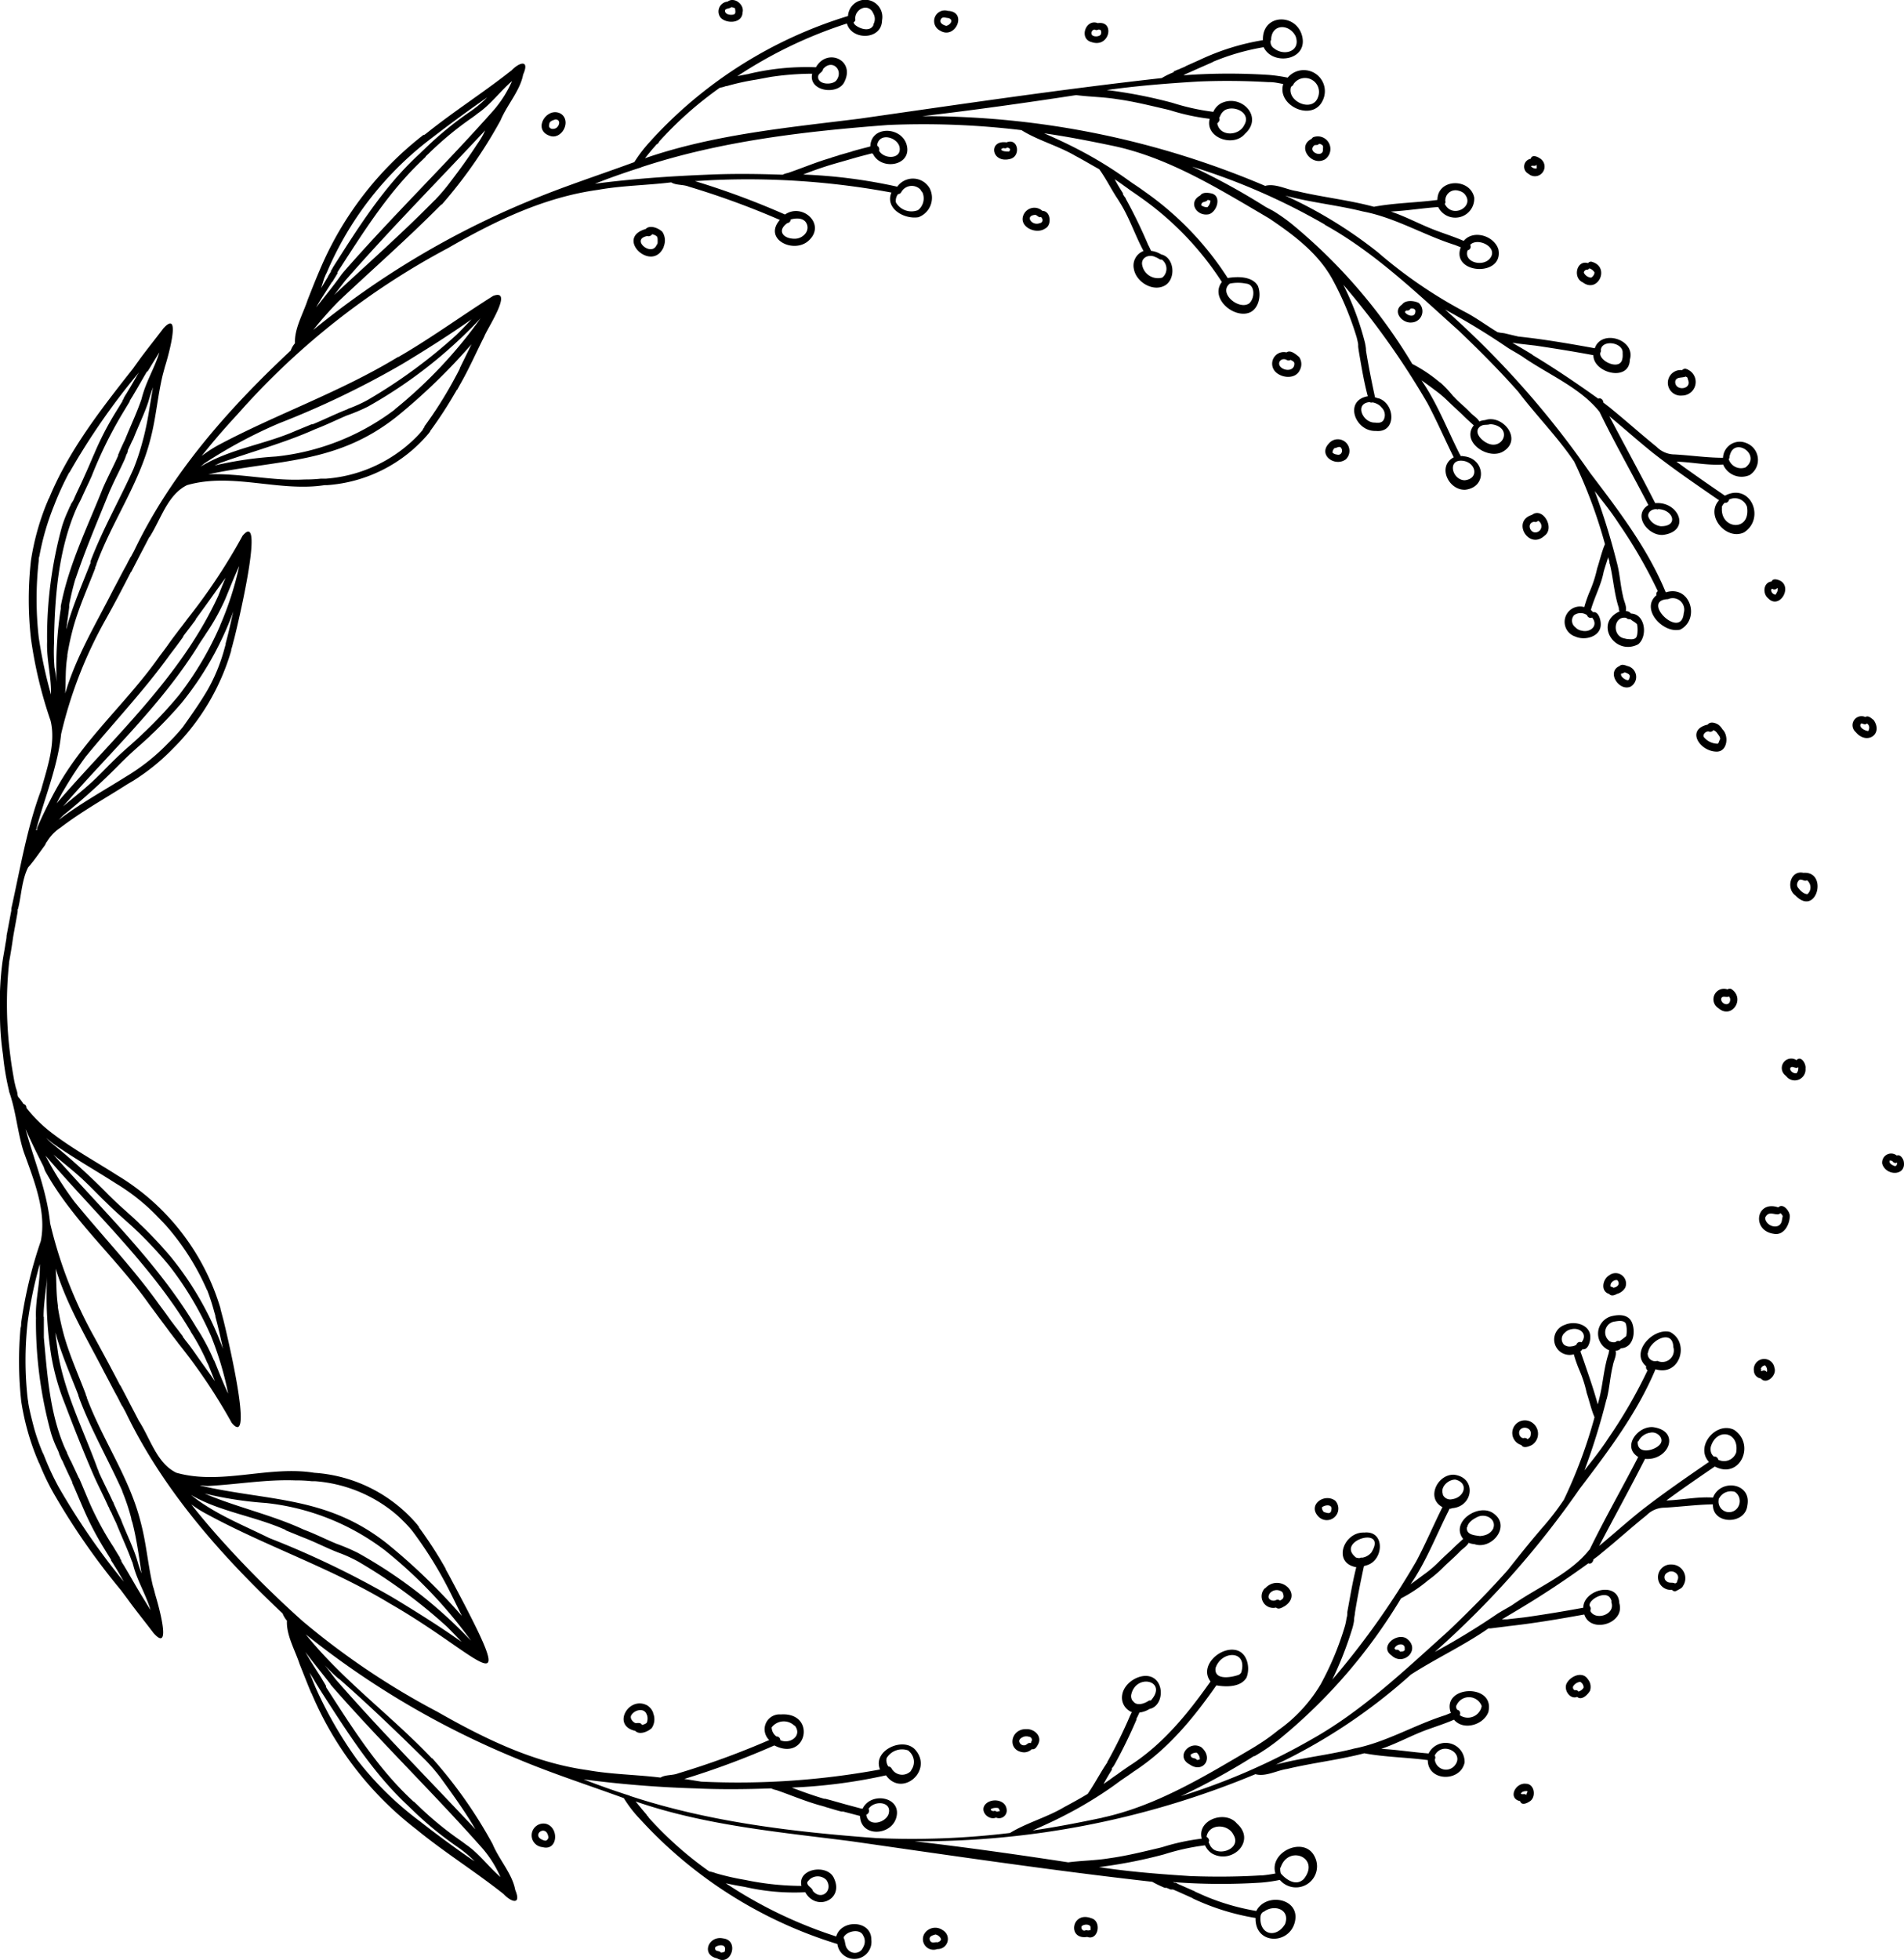 <svg xmlns="http://www.w3.org/2000/svg" viewBox="0 0 211.46 217.63"><defs><style>.cls-1{fill:none;stroke:#000;stroke-linecap:round;stroke-linejoin:round;stroke-width:0;}</style></defs><g id="Слой_2" data-name="Слой 2"><g id="Слой_1-2" data-name="Слой 1"><path d="M144.36,41.09a1.39,1.39,0,0,0-.08-1.45c-.35-.29-.95-.83-1.4-.51a1.29,1.29,0,0,0-1.26,2.12C142.31,42,143.88,42.15,144.36,41.09Zm-2.13-.34h0c-.46-.5.11-1.08.66-.79h0a.41.41,0,0,0,.44,0c.16.1.41.17.42.39C143.79,41.19,142.73,41.25,142.23,40.75Z"/><path d="M175.78,31.35c1.68,1.27,3.06-1.65,1.07-2.26a.39.39,0,0,0-.48.13C175.09,28.83,174.65,30.85,175.78,31.35Zm.31-1.4a.4.4,0,0,0,.42-.15,1,1,0,0,1,.58.46.09.09,0,0,0,0,0h0a.75.75,0,0,1-.38.57,1,1,0,0,1-.8-.53.16.16,0,0,1,0-.1A.36.36,0,0,1,176.09,30Z"/><path d="M115.77,23.42a1.31,1.31,0,0,0-2.07.38c-.66,1.35,1.34,2.29,2.37,1.58C116.86,25,116.69,23.41,115.77,23.42Zm-.3,1.36c-.88.35-1.71-.86-.48-.92.23.05.37.34.63.24C115.87,24.33,115.85,24.72,115.47,24.78Z"/><path d="M104.39,3.39c1.72,1.09,3.11-2.11.88-2.18A1.18,1.18,0,0,0,104.39,3.39ZM105.31,2c.66.18.25.76-.21.87-.26-.05-.65-.24-.67-.54C104.55,1.74,105,2,105.31,2Z"/><path d="M73.82,27a1.73,1.73,0,0,0-.26-1.26c-.42-.41-1.38-.81-1.85-.31-3.47,1,.71,4.91,2,2h0s0,0,0-.05h0A1.82,1.82,0,0,0,73.82,27Zm-.86.12c-.51,1.51-3-.53-1.08-.91a.46.46,0,0,0,.54-.2,1.22,1.22,0,0,1,.51.22c.14.15.1.4.11.6A1,1,0,0,1,73,27.14Z"/><path d="M61,15.06c1.37.57,2.55-1.64,1.26-2.45C60.72,11.81,59.12,14.37,61,15.06ZM61,13.81c0-.36.4-.45.68-.55.66,0,.46.82,0,1S60.86,14.17,61,13.81Z"/><path d="M82.47,1.38c.23-.89-.94-1.77-1.66-1.2A1.1,1.1,0,0,0,80.07,2C80.77,2.67,82.44,2.58,82.47,1.38ZM81.21.8a.9.9,0,0,1,.43.13h0c0,.19.12.56-.11.66s-.89.09-1-.3S81,1,81.21.8Z"/><path d="M111.79,15.81c-2.12-.3-1.68,2.44.47,1.82C113.41,17.26,113.05,15.28,111.79,15.81Zm-.49,1Zm.75,0a1.34,1.34,0,0,1-.35,0c-.34,0-.81-.24-.23-.37a.39.39,0,0,0,.41-.07C112.25,16.53,112.25,16.56,112.05,16.87Z"/><path class="cls-1" d="M113,16.7h0"/><path d="M146,15.19a.42.42,0,0,0-.32.22c-1.74.86,0,3.14,1.48,2.28A1.4,1.4,0,0,0,146,15.19Zm.49.78a.64.64,0,0,1,.37.15c.12.1.07.31.07.45v0c.06,1-1.64.37-1.06-.33C146,16,146.31,16.2,146.46,16Z"/><path d="M169.76,19.3A1.07,1.07,0,1,0,171,17.57c-.3-.2-.86-.43-1,.06A.89.89,0,0,0,169.76,19.3Zm.28-.85h0c.17-.12.46.07.61-.16l0,0s0,.07,0,.11h0a1.07,1.07,0,0,1,0,.31s0,0,0,0a.69.69,0,0,1-.63-.26v0Z"/><path d="M186.81,43.92a1.51,1.51,0,0,0,.68-2.86h0L187.4,41h0l-.05,0h0a.4.4,0,0,0-.52.1A1.42,1.42,0,1,0,186.81,43.92Zm.4-2.11a1.18,1.18,0,0,1,.19.11,2.17,2.17,0,0,1,.07.24h0c.48,1.09-1.42,1.32-1.42.24C186.12,41.79,186.82,42,187.21,41.81Z"/><path d="M196.36,66.42c1.22,1.3,2.72-1.13,1.39-1.92-.31-.15-.84-.32-1,.07C195.83,64.67,195.74,65.91,196.36,66.42Zm.4-.78Zm0-.26h0l0,0h.08a.38.38,0,0,0,.55-.11c.12.28-.05.53-.2.76a.55.55,0,0,1-.49-.51A.36.36,0,0,1,196.78,65.38Z"/><path d="M181.08,76.25a1.24,1.24,0,0,0-.37-2.3c-.26-.11-.63-.22-.83,0C178.38,74.59,179.79,76.79,181.08,76.25Zm-1-1.46a.48.48,0,0,0,.32-.13l0,0h0l.09,0,0,0c.22.11.58.19.51.51s-.12.4-.35.33S179.93,75.11,180.05,74.79Z"/><path d="M170.14,57.17c-2.28.7-.36,3.91,1.38,2.33C172.74,58.65,171.34,56.24,170.14,57.17Zm.65,1.89c-.83.37-1.33-1-.41-1.12a.39.39,0,0,0,.44-.12A.69.69,0,0,1,170.79,59.06Z"/><path d="M155.72,33.81c-1.14.76,0,2.12,1.06,2a1.25,1.25,0,0,0,.79-2.17C157.06,33.38,156.09,33.28,155.72,33.81Zm1.47.84c-.06.64-.91.42-1.16,0h0v0h0s0,0,0,0h0v0a.35.35,0,0,1,.18-.18.38.38,0,0,0,.44-.2C156.93,34.21,157.27,34.31,157.19,34.65Z"/><path d="M147.59,49.24c-1.24,1.3.68,2.64,1.87,1.77A1.29,1.29,0,1,0,147.59,49.24Zm.88,1.23a.81.81,0,0,1-.48-.21h0a.74.74,0,0,1,.22-.5c.24,0,.44-.22.68-.09C149.22,50,149,50.63,148.47,50.47Z"/><path d="M133.31,21.7c-1.41.73-.43,2.37.95,2.09.92-.27,1.46-2.07.25-2.32C134.13,21.39,133.55,21.33,133.31,21.7Zm1.12.6a1.11,1.11,0,0,1-.34.71h0a1.11,1.11,0,0,1-.67-.21h0c0-.5.51-.29.7-.6a.9.9,0,0,1,.32.09Z"/><path d="M121.25,4.68c2,.67,2.6-2.41.67-2.11C120.57,2.05,119.79,4.33,121.25,4.68Zm.33-1.4a.36.36,0,0,0,.4,0c.08,0,.18,0,.26.07a.51.51,0,0,1,.05.35.11.11,0,0,0,0,0c0,.44-1.11.47-1.06,0A.37.37,0,0,1,121.58,3.28Z"/><path d="M140.45,176.38a1.29,1.29,0,0,0,1.27,2.12c.29.27.67,0,1-.18,2-1.38-.64-3.66-2.22-1.95v0Zm.6.51h0a1,1,0,0,1,1.39-.09c.18.44.2.72-.29.92a.41.41,0,0,0-.44-.05h0c-.3.17-.8,0-.83-.35A.74.74,0,0,1,141.05,176.89Z"/><path d="M174,186.91c-.37.72.35,1.83,1.17,1.51.47.45,1.19-.26,1.42-.69a1.34,1.34,0,0,0-.24-1.27C175.77,185.54,174.45,186.08,174,186.91Zm1.88.48a1,1,0,0,1-.57.44.4.4,0,0,0-.42-.15.35.35,0,0,1-.19-.4h0a1.06,1.06,0,0,1,.8-.53.76.76,0,0,1,.38.57h0s0,0,0,.05Z"/><path d="M113.73,194.58a1.29,1.29,0,0,0,.87-.36c.39.1.61-.36.75-.65.35-.87-.53-1.61-1.36-1.57C112.17,191.94,111.8,194.46,113.73,194.58Zm-.06-1.73h0a1,1,0,0,1,.63,0h0a.34.34,0,0,1,.23.55h0l0,.05h0l-.07.11c-.25-.1-.38.13-.57.21a.53.53,0,0,1-.7-.45C113.22,193.06,113.48,192.94,113.67,192.85Z"/><path d="M102.65,214.74a1.18,1.18,0,0,0,1.45,1.68,1.12,1.12,0,0,0,.61-2.09A1.42,1.42,0,0,0,102.65,214.74Zm1.49.93c-.31-.06-.72.19-.87-.25s.36-.53.62-.62a.85.85,0,0,1,.62.51C104.49,215.51,104.31,215.61,104.14,215.67Z"/><path d="M71.89,189.37c-2.06-1.12-4,2.25-1.34,2.82.46.49,1.42.1,1.84-.32a1.76,1.76,0,0,0,.15-1.64h0a.17.17,0,0,0,0-.05h0A1.65,1.65,0,0,0,71.89,189.37Zm-.07,1.94v0s0,0,0,0a1.26,1.26,0,0,1-.52.22c-.13-.27-.42-.21-.66-.2s-.75-.49-.53-.87h0c.35-.62,1.51-.9,1.74,0l0-.05A1.27,1.27,0,0,1,71.82,191.31Z"/><path d="M60.25,205.1c1.7.47,1.88-2.15.41-2.58A1.31,1.31,0,1,0,60.25,205.1Zm.22-.73c-1.71-.48.23-2,.44-.34C60.87,204.23,60.7,204.44,60.47,204.37Z"/><path d="M79.64,217.45c1.56.94,2.51-2,.68-2.21C78.67,214.88,77.83,217.08,79.64,217.45Zm.86-.84,0,.09h0a1.06,1.06,0,0,1-.43.12c-.11-.17-.33-.15-.49-.22s-.23-.31-.09-.43C79.9,215.91,80.7,215.87,80.5,216.61Z"/><path d="M109.32,200.51c-.42.76.56,1.64,1.3,1.31a.85.85,0,0,0,1.18-.91C111.67,199.73,109.87,199.6,109.32,200.51Zm.82.54Zm.88,0a.17.17,0,0,1,0,.07c-.09,0-.21,0-.3.06a.39.39,0,0,0-.41-.07c-.77-.23.28-.47.58-.33a1.59,1.59,0,0,1,.14.26Z"/><path class="cls-1" d="M146.51,201s0,0,0-.05"/><path d="M168.83,200c.15.49.7.26,1,.06.81-.4.65-2-.37-2C168.29,197.93,167.42,199.7,168.83,200Zm.7-.78h0s0,.08,0,.11l0,0c-.16-.24-.48,0-.62-.17.09-.23.42-.29.64-.28S169.53,199.12,169.53,199.22Z"/><path d="M186.93,176.08a1.53,1.53,0,0,0-1.29-2.36,1.41,1.41,0,1,0,.05,2.81.39.39,0,0,0,.52.1l0,0h0l.11-.06,0,0C186.54,176.44,186.82,176.34,186.93,176.08Zm-.63-.61a2.33,2.33,0,0,1-.07.25l-.19.11c-.27-.17-.63,0-.9-.21a.56.56,0,0,1,.05-1C185.74,174.22,186.65,174.78,186.3,175.47Z"/><path d="M195.56,153.06c.63.75,1.81-.36,1.51-1.18a1.15,1.15,0,1,0-2.28.34A.89.89,0,0,0,195.56,153.06Zm0-1.07h0v0a.55.55,0,0,1,.47-.38.76.76,0,0,1,.2.75.39.39,0,0,0-.56-.11h-.07l0,0a.53.53,0,0,1,0-.18S195.58,152,195.59,152Z"/><path d="M180.49,143a1.16,1.16,0,0,0-1.77-1.39c-.73.43-1,1.77,0,2.07.21.26.58.16.84,0h0A1.55,1.55,0,0,0,180.49,143Zm-1.27,0,.05,0h0l-.07,0a.56.56,0,0,0-.32-.13c-.14-.38.36-.8.73-.73.34.38.1.72-.32.83Z"/><path d="M169.81,157.79a1.4,1.4,0,1,0-.84,2.67c.24.41.83.15,1.15,0A1.49,1.49,0,0,0,169.81,157.79Zm.2,1.44a1.3,1.3,0,0,1-.07.33,1.37,1.37,0,0,1-.29.25.4.4,0,0,0-.44-.12c-.42,0-.63-.6-.4-.91C169.19,158.28,170.12,158.58,170,159.23Z"/><path d="M154.55,183.82c1.35,1.27,3.35-.73,1.61-1.92C155,181.3,153.19,182.88,154.55,183.82Zm.31-.88Zm1.16.19c0,.26-.34.26-.54.26a.39.39,0,0,0-.44-.2.38.38,0,0,1-.17-.16,0,0,0,0,1,0,0h0a0,0,0,0,1,0,0C155.1,182.48,156.12,182.37,156,183.13Z"/><path d="M146.42,168.39a1.28,1.28,0,1,0,1.87-1.76C147.1,165.75,145.18,167.09,146.42,168.39Zm1.45-.77c-.06.57-.46.38-.84.27a.73.73,0,0,1-.22-.51h0v0h0C147.13,167.08,148,167,147.87,167.62Z"/><path d="M132.14,195.93c1.43,1,2.69-.66,1.31-1.9C132.12,193.17,130.49,195.07,132.14,195.93Zm.78-1.31a1,1,0,0,1,.34.72.9.9,0,0,1-.32.09c-.19-.32-.72-.08-.7-.6h0a1.06,1.06,0,0,1,.67-.22Z"/><path d="M120.75,215.07c1.25.45,1.63-1.76.46-2.07C119,212.15,118.5,215.43,120.75,215.07Zm.37-.88s0,.09,0,.12h0c-.08.05-.19,0-.27.07-.14-.13-.32,0-.47,0a.38.38,0,0,1-.26-.48c.22-.27,1-.28,1,.12A.74.74,0,0,1,121.12,214.19Z"/><path d="M190.83,80.46c-.32-.2-.89-.38-1.17,0-2.48.56-.86,3,1,3,1.2,0,1.37-1.77.65-2.46h0A2,2,0,0,0,190.83,80.46Zm-.05,2.12a2,2,0,0,1-1.51-.69c-.28-.29.23-.79.56-.65h0a.41.41,0,0,0,.46-.17.91.91,0,0,1,.43.35l0,0,.06.08,0,0c.13.18.3.38.25.61h0C190.92,82.21,190.93,82.45,190.78,82.58Z"/><path d="M199.39,99.42c2.37,2.47,3.69-2.71.9-2.5C198.85,96.59,198.33,98.65,199.39,99.42Zm.41-1.68h0c.28-.22.6.2.88,0a1,1,0,0,1,.06,1.54c-.43,0-.82-.41-1.06-.73h0a.57.57,0,0,1-.1-.35A.76.76,0,0,1,199.8,97.74Z"/><path d="M190.84,111.94c1.46,1.28,3-1,1.51-2.07a.39.39,0,0,0-.49,0A1.16,1.16,0,0,0,190.84,111.94Zm1.18-1.29a.5.5,0,0,1,.13.43h0c-.08.68-.92.46-1-.09h0v0C191.18,110.44,191.75,110.81,192,110.65Z"/><path d="M198.35,119.46a1.2,1.2,0,0,0,2.17-.81.11.11,0,0,0,0,0c.09-.49-.48-1.49-1-.93A1,1,0,0,0,198.35,119.46Zm.46-.76c.12-.52.61.07.9-.2a.84.84,0,0,1-.19.68.69.69,0,0,1-.71-.47Z"/><path d="M211.41,128.87c-.11-.3-.39-.71-.75-.56a1,1,0,0,0-1.62.91C209.46,130.64,211.83,130.61,211.41,128.87Zm-.79.54-.14.08h0c-.26-.08-.76-.3-.59-.64a1.43,1.43,0,0,1,.28.07.4.4,0,0,0,.52.18.16.16,0,0,1,0,.1A.54.54,0,0,1,210.62,129.41Z"/><path d="M197,137c1.07.21,1.71-.92,1.77-1.85h0c.11-.56-.73-1.64-1.27-1.08C195,133.22,194.51,136.66,197,137Zm.71-2.32a1.16,1.16,0,0,1,.28.34v0h0s0,0,0,0-.05.28-.08.42v0c-.12,1.23-1.82.79-1.87-.22C196.47,134.24,197.32,135.17,197.75,134.69Z"/><path d="M207.17,79.62a1,1,0,0,0-1.07,1.67c1.2,1.46,3.08.27,2-1.33C207.82,79.75,207.49,79.4,207.17,79.62Zm.41,1.31a1.68,1.68,0,0,1-.07.24c-.38,0-1.19-.45-.8-.84.21,0,.41.22.63,0A.53.53,0,0,1,207.58,80.93Z"/><path d="M.33,117.1v0a28.3,28.3,0,0,0,.67,4,.07.07,0,0,1,0,0v.08c.78,2.18.92,4.47,1.62,6.68,1.12,3.12,2.58,6.64,1.91,9.95h0a48.74,48.74,0,0,0-2.18,9.09v0c0,.19,0,.38-.07.57h0a41,41,0,0,0,.08,8.14,27.77,27.77,0,0,0,1.73,6.27l.26.62s0,0,0-.05a27.24,27.24,0,0,0,1.53,3.23h0a76.63,76.63,0,0,0,7.55,10.89l.16.21h0l.2.27h0l.38.51v0l.35.48,0,0c.83,1.11,1.7,2.19,2.54,3.3l0,0c2.13,2.38.43-3.48.2-4.22h0c-.08-.3-.15-.6-.24-.9l0,.05c-.58-2.37-.75-4.83-1.38-7.19v0c-1.21-4.93-4.23-9.14-6-13.88h0l0,0h0a.14.14,0,0,0,0-.06h0l-.07-.16,0,0-.05-.12h0a.14.14,0,0,0,0-.06h0c-.81-2.14-1.76-4.24-2.39-6.44a29.46,29.46,0,0,1-.7-3.2h0a.88.88,0,0,1,0-.17h0c-.2-1.37-.16-2.75-.24-4.12,1.2,4,3.42,7.68,5.34,11.4v0c.44.82.86,1.64,1.3,2.46l0,0c.07.13.15.26.22.4l0,0c.06.11.12.22.17.33v0c.12.24.24.48.37.71l0-.05c.11.22.23.44.35.66l0,0c4.14,8.63,10.54,15.86,17.45,22.38a2.62,2.62,0,0,0,.48.8c-.09,1.6.91,3.29,1.41,4.83l0,0c.43,1.07.85,2.16,1.3,3.23v-.05a37.29,37.29,0,0,0,11.57,15.09l0,0,.14.11h0l.26.21h0c3,2.42,6.33,4.51,9.38,6.93h0c.88.94,2,1.24,1.29-.46-.32-1.78-1.8-3.37-2.51-5.09h0l0,0a51,51,0,0,0-6.7-9.52l0,0-.05,0c-4.51-4.75-9.9-8.66-14-13.76A95.11,95.11,0,0,0,57.46,195.3c3.76,1.59,7.91,2.93,11.82,4.36A13.92,13.92,0,0,0,71.09,202h0l0,0h0A49.15,49.15,0,0,0,93,215.86a1.9,1.9,0,1,0,3.77-.49c0-2.2-3.36-2.26-3.9-.35a49.6,49.6,0,0,1-12.27-5.91c.44.1.89.19,1.33.27h0l.8.14h0a24.46,24.46,0,0,0,6.7.59c1.21,2.16,4.3.85,3.21-1.51-.65-1.67-4.09-1.18-3.63.8l-.49,0h0a31.11,31.11,0,0,1-5.77-.66h0A28,28,0,0,1,79.5,208h0a3.76,3.76,0,0,0-.73-.2,40.31,40.31,0,0,1-6.75-6h0v0h0l0-.05,0,0h0l-.09-.09,0,0,0,0h0l-.12-.12h0l0,0h0l0,0h0l0-.05,0,0c-.42-.47-.83-1-1.22-1.46,7.68,2.65,15.8,3.38,23.81,4.4,11.12,1.59,22.37,3.26,33.57,4.52a11.85,11.85,0,0,0,1.39.67l-.05,0,.13,0,0,0,.12,0,0,0,.45.19,0,0,.09,0h0l.1,0h0l.09,0h0l.58.25,0,0,1.63.73-.05,0a26.36,26.36,0,0,0,7,2.18c-.09,3,3.79,3,4.37.39s-3.25-3.25-4.29-1.17a25.55,25.55,0,0,1-5.67-1.64l0,0-1.17-.52.05,0-2-.88.05,0-.24-.1h0l-.07,0,0,0-.06,0h0l-.15-.07a69.53,69.53,0,0,0,9.79.06h0a16.54,16.54,0,0,0,2.08-.3,2.34,2.34,0,0,0,3.88-2.56c-1.12-2.38-5.12-.57-4.37,1.85-.49.09-1,.17-1.47.21h-.16c-2.59.16-5.18.17-7.77.08h0c-3.41-.22-6.82-.48-10.2-1l.57-.07h-.05a53.09,53.09,0,0,0,6.73-1.35h0a25.3,25.3,0,0,1,4.54-1c0,.07.07.15.11.22a2,2,0,0,0,.71.72c2.23,1.19,4.87-1.44,2.72-3.35-1.26-1.54-4.47-.44-3.91,1.67a24,24,0,0,0-4.34.93h0l-.3.08h0c-1.87.44-3.74.91-5.65,1.17h0c-1.5.25-3,.25-4.54.45-5.68-.87-11.36-1.67-17.07-2.34A96.79,96.79,0,0,0,139.43,197c1.13.32,2.37-.42,3.52-.58h0c2.83-.68,5.75-1,8.57-1.74,2.26.43,4.72.45,7.05.76,0,2.4,3.64,2.46,4.09.26a2.11,2.11,0,0,0-4-1c-1.75-.13-3.5-.42-5.26-.51,1.78-.6,3.42-1.53,5.18-2.16h0c1-.36,2-.68,2.9-1.08,1.06,1.27,3.35.57,3.84-.91h0l0-.05v0c.64-3.12-5.28-2.83-4.19.21l-.61.25h0c-3.48,1.09-6.63,3.05-10.25,3.73l.05,0c-2.85.71-5.78,1-8.62,1.76a62.39,62.39,0,0,0,15-10c2.81-1.81,5.87-3.22,8.61-5.13h0l.26,0h0l.4-.05h0l1.54-.19h-.05c2.85-.31,5.67-.79,8.49-1.3.72,2.17,4.57,1,3.89-1.26v0c-.1-2.5-4-1.51-4,.51q-3.19.59-6.4,1.05c-.69.09-1.38.15-2.07.24h0l-.33,0-.24,0a1.18,1.18,0,0,1,.19-.11h0l1.41-.84h0l.65-.39,0,0c2.52-1.52,5-3.17,7.35-4.88.29.13.54-.15.56-.43l.56-.42h0l0,0h0l.25-.21h0c1.73-1.4,3.37-2.89,5.1-4.28h0s0,0,0,0a2.82,2.82,0,0,1,2-.84h0c1.79-.1,3.59-.34,5.37-.37-.08,2.27,3.6,2.3,3.82.12.49-2.53-3-3-3.81-.87-1.71-.12-3.46.27-5.18.32,1.77-1.3,3.57-2.54,5.38-3.77,2.83,1.48,4.55-2.52,2.11-4.09-2-.93-4.34,1.88-2.76,3.58-2.51,1.72-5,3.44-7.44,5.33l0,0c-1.62,1.29-3.16,2.68-4.76,4,1.69-3.23,3.46-6.43,5.1-9.67,2.63.23,4-3.08.91-3.52-1.71-.17-3.51,2.18-1.67,3.31-1.78,3.46-3.72,6.84-5.42,10.34a.17.17,0,0,0,0-.05c-2.1,2.69-5.76,4.17-8.57,6.15h0l-.08.05h0a1.19,1.19,0,0,0-.15.09h0c-.46.27-.92.52-1.37.8h0a80.06,80.06,0,0,1-7,4.27,101,101,0,0,0,16.1-18.13c3.17-4.17,6.38-8.41,8.41-13.26,2.74.84,3.85-3,1.61-4.14-1.9-.49-4.47,2.28-2.64,3.81a.4.4,0,0,0,.15.45,54.44,54.44,0,0,1-4.34,7.51l0,0c-.81,1.26-1.75,2.42-2.67,3.6a73.56,73.56,0,0,0,2.45-7.9.11.11,0,0,1,0,.05c.34-1.24.39-2.53.7-3.77h0v0c.08-.55.45-1.12.31-1.68a.69.69,0,0,0,.58-.26c1.34-.06,1.65-1.63,1.29-2.72s-1.5-1.05-2.33-.84h0a2,2,0,0,0-.23,3.79c-.07.11-.05.24-.09.36h0s0,0,0,0h0c-.52,1.58-.61,3.25-1,4.86h0l-.05.21h0l-.15.57c-.38-1.39-.84-2.75-1.31-4.11-.2-.6-.41-1.19-.62-1.78a.88.88,0,0,0,.23-.24c.61.13.87-.82.87-1.3.05-1.42-1.73-1.9-2.83-1.4a1.71,1.71,0,0,0,1,3.27,13.73,13.73,0,0,0,.58,1.67s0,0,0,0a13.58,13.58,0,0,1,.85,2.62v0c.3.89.5,1.84.87,2.7a54.31,54.31,0,0,1-3.41,9.17,30.12,30.12,0,0,1-2.12,2.79h0c-1.41,1.61-2.75,3.29-4.1,5h0c-2.11,2.38-4.36,4.65-6.67,6.84h0c-4.72,4.23-9.37,8.69-14.91,11.84l0,0a72.1,72.1,0,0,1-14.75,6.44,74.37,74.37,0,0,0,8.12-4.45h0l.08,0h0a21.62,21.62,0,0,0,2.9-2,60.06,60.06,0,0,0,13.37-15.52,16.1,16.1,0,0,0,3-2h0a14.14,14.14,0,0,0,1.62-1.37l0,0,.13-.13,0,0c.58-.57,1.2-1.09,1.76-1.67l0,0c.32-.35.79-.6,1-1a2,2,0,0,0,.64.15c1.92.67,4.1-2,2.14-3.4-1.64-1.23-4.87.94-3.39,2.82-.43.4-.87.78-1.27,1.19h0l0,0h0c-.47.44-.95.87-1.4,1.32l0,0-.09.09,0,0a12.88,12.88,0,0,1-1.43,1.23h0l-.17.12,0,0c-.49.37-1,.74-1.48,1.09,1.75-2.55,2.85-5.46,4.24-8.2l-.05.05a.46.46,0,0,0,.12-.24.48.48,0,0,0,.28-.06c2.42-.17,2.76-3.43.23-3.72-1.84-.07-3.14,2.62-1.28,3.6-1,2-1.84,4-2.9,6a88.4,88.4,0,0,1-9.33,13.15,40.51,40.51,0,0,0,2.24-5.75v0a6.76,6.76,0,0,0,.17-.78h0v-.06h0c0-.25.07-.5.1-.74h0a.2.2,0,0,1,0-.07h0c.28-1.75.63-3.48,1-5.2l.36-.11h0l0,0c1.86-.59,2-3.86-.32-3.62-2.3-.09-3.58,3.38-.89,3.85-.42,1.65-.69,3.34-1,5h0v0h0c0,.22,0,.43-.08.64v0a6.68,6.68,0,0,1-.18.89,33.1,33.1,0,0,1-2.7,6.48h0s0,0,0,0a16.64,16.64,0,0,1-4.72,5.1h0a21.47,21.47,0,0,1-2.28,1.63l0,0c-.26.17-.53.33-.8.49l0,0c-5.18,3.05-10.53,6.3-16.46,7.58h.05c-2.58.54-5.16,1.05-7.77,1.42,1.24-.55,2.48-1.11,3.68-1.74l0,0a44.63,44.63,0,0,0,5.26-3.19v0l.82-.6h0l.22-.15h0l0,0,0,0c.41-.28.83-.56,1.24-.86l0,0c3.77-2.44,6.63-5.92,9.18-9.57,1.09.19,2.72.22,3.35-.87.44-1.09.09-2.82-1.24-3.06-1.76-.33-4.05,1.81-2.76,3.5-2.51,3.56-5.3,7-9,9.36h0c-.41.28-.82.56-1.22.85h0l0,0h0l-.13.1h0c-.29.19-.57.39-.85.6h0l-.29.2h0l-.39.27c.29-.53.59-1.06.92-1.57h0l0,0,0-.05h0a.43.43,0,0,0,0-.07l0,0c0-.08.1-.16.16-.24h0l.14-.22h0a55,55,0,0,0,2.44-5h0s0-.07,0-.11h0a6.79,6.79,0,0,0,.32-.67,2.78,2.78,0,0,0,1.13-.4c1.43-.3,1.68-2.59.5-3.4s-3.29.32-3.53,1.81a1.73,1.73,0,0,0,1.06,1.94l-.19.39h0a54.14,54.14,0,0,1-2.45,5h0v0h0l-.08.13h0l0,.06,0,0-.16.24h0l0,0h0l-.09.14,0,0-.08.12,0,0c-.63,1-1.16,2-1.85,3-.86.52-1.74,1-2.63,1.48-1.88,1.12-4.18,1.74-6,2.86a90.56,90.56,0,0,1-14.82.57c-9.24-.68-18.59-1.78-27.43-4.7h.05c-1.74-.55-3.45-1.16-5.15-1.82a122.86,122.86,0,0,0,12.41,1h0c2.8.13,5.62.1,8.42,0a2.32,2.32,0,0,0,.58.19h0c1.62.56,3.2,1.24,4.86,1.7h0l.19.05,0,0,.2.06h0l.23.06h-.05l.21.06,0,0c.53.15,1,.31,1.58.45h0l.19,0h0l1.87.49c.07,2.34,3.34,2.23,4,.29.78-2.4-2.77-3.06-3.71-1.1a.31.31,0,0,0-.12,0l-1.79-.48h0l-1.74-.49h0l-.5-.13-.13,0h0c-1.21-.36-2.4-.78-3.58-1.24a59.2,59.2,0,0,0,10.46-1.36c1.75,2.45,5.17-.44,3.34-2.73-1.27-1.68-4.9-.07-4,2.08a86.87,86.87,0,0,1-19.85,1.35h0L76,197.53a90.58,90.58,0,0,0,10-3.72c3.65,1.87,4.73-3.73.7-3.44a1.65,1.65,0,0,0-1.27,2.84,91.41,91.41,0,0,1-10.12,3.7h0c-.62.25-1.41.13-1.95.47-2.7-.33-5.44-.35-8.12-.83h0c-6-.83-11.46-3.51-16.67-6.48A83.87,83.87,0,0,1,33.6,180h0a116.48,116.48,0,0,1-8.36-8.27h0c-1.39-1.52-2.73-3.07-4-4.69A13.25,13.25,0,0,0,23,168.14h0c6.5,3.53,13.55,5.89,19.93,9.69h0l.25.15h0l.22.13c10.36,5.95,14.93,12.62,6.39-3.34v0l-.29-.52h0l0-.06,0,0-.27-.47,0,0,0,0a45.4,45.4,0,0,0-2.61-4l0,0-.08-.1h0a.21.21,0,0,0,0-.06h0a1.13,1.13,0,0,0-.1-.13h0l-.1-.14h0a16.43,16.43,0,0,0-11.53-5.76h.06c-5.08-.81-10.33,1.41-15.29,0-2.19-1.07-2.89-3.83-4.17-5.78l0,0c-.33-.64-.66-1.28-1-1.92l0,0-.36-.7,0,0-.35-.67h0l-.35-.66,0,.05c-.93-1.8-1.89-3.57-2.86-5.35v0a48.86,48.86,0,0,1-4.92-12.67c-.38-3.73-1.85-7.11-2.79-10.68v0l0,.09,0,0a1.17,1.17,0,0,1,.05.11h0l0,0h0c.62,1.42,1.31,2.81,2,4.17h0L5,130H5l0,0h0l.09.16h0c3.06,5.48,7.92,9.6,11.5,14.7l0,0,.41.55,0,0,.4.54,0,0c.48.66,1,1.33,1.48,2h0c.14.17.27.35.4.52l0,0c.14.18.27.36.41.53h0l.05.07h0l.1.14h0l.09.11,0,0a.39.39,0,0,1,.08.1h0A62.44,62.44,0,0,1,25.74,158c2.62,3.12-.72-10.6-.93-11.44h0c-.06-.21-.11-.43-.17-.64h0v0h0l-.15-.57s0,0,0,.05l0-.11h0a25.87,25.87,0,0,0-10.84-14.4h0l-.19-.12h0l0,0h0l-.44-.27c-2.49-1.59-5.08-3-7.42-4.82l0,0a15.33,15.33,0,0,1-2.67-2.67.4.4,0,0,0-.32-.43,7,7,0,0,0-.6-.8,2.5,2.5,0,0,1-.07-.26h0c0-.23-.1-.47-.16-.7a.09.09,0,0,1,0,.05l-.18-.76h0c-.16-.9-.32-1.8-.43-2.71v0A43.89,43.89,0,0,1,1,107V107a.5.5,0,0,0,0-.12H1v0c.17-.92.32-1.85.45-2.78h0c.17-1,.35-1.91.51-2.87v0l0-.19v0s0-.07,0-.1H2v0c.38-1.52.42-3.23,1.12-4.62.68-.77,1.25-1.63,1.86-2.45l.12-.22v0c0-.08.09-.15.14-.23h0A4.78,4.78,0,0,1,6.72,91.9h0c2.34-1.8,4.94-3.23,7.42-4.82l.46-.27h0l.22-.13h0a23.74,23.74,0,0,0,4.45-3.62h0a25.23,25.23,0,0,0,6.41-10.82.06.06,0,0,1,0,0l0-.11v0c.06-.18.11-.37.16-.55h0c.05-.21.11-.43.17-.65h0c.2-.76,3.56-14.58.93-11.44a65.07,65.07,0,0,1-6.08,9.17h0a.1.1,0,0,0,0,0h0s0,0,0,0h0l-.39.52,0,0c-.13.17-.26.35-.4.52h0c-.12.16-.25.32-.37.49l0,0c-.39.51-.76,1-1.14,1.55l0,0-.4.54,0,0-.41.54,0,0C14.23,77.88,9.35,82,6.3,87.51h0a.75.75,0,0,0-.07.12h0l0,0h0c-.77,1.4-1.48,2.85-2.12,4.32h0s0,0,0,.05h0l0,.12,0-.05s0,.07,0,.11H4l0,0,0,0c.93-3.57,2.41-7,2.79-10.68h0a48.35,48.35,0,0,1,4.91-12.65h0c1-1.78,1.93-3.56,2.85-5.36l0,.05.16-.3h0l.18-.35v0l0,0h0l.35-.67,0,0,.36-.7,0,0c.34-.64.67-1.28,1-1.92l0,.05c1.28-2,2-4.71,4.17-5.78,5-1.44,10.21.78,15.28,0h0l.27,0h0a16.22,16.22,0,0,0,11.27-5.72h0l0,0h0a1,1,0,0,0,.08-.11h0a.64.64,0,0,0,.1-.13h0l0-.05h0l.08-.1,0,0a45.4,45.4,0,0,0,2.61-4l0,0c.1-.16.2-.33.29-.5l0,.05c.12-.2.22-.39.33-.59v0c1-1.74,1.8-3.57,2.7-5.35.24-.74,3.35-5.37,1-4.52-3.39,2.13-6.63,4.5-10.09,6.53h0l-.22.13h0l-.22.13h0l-.05,0h0C37.68,43.6,30.63,46,24.13,49.49h0a14.35,14.35,0,0,0-1.73,1.14c1.26-1.6,2.6-3.14,4-4.65h0l0,0h0A83.14,83.14,0,0,1,49.75,27.55c5.21-3,10.67-5.65,16.67-6.47h0c2.68-.48,5.42-.5,8.12-.83.54.34,1.33.22,1.95.47h0a91.41,91.41,0,0,1,10.12,3.7c-1.9,2.18,1.61,3.81,3.22,2.28,1.93-1.79-.7-4.22-2.65-2.88a88.54,88.54,0,0,0-10-3.71L79.1,20h0A87.44,87.44,0,0,1,99,21.38c-.74,1.78,1.44,3,3,2.74a2.3,2.3,0,0,0,1.24-3.23h0a2.14,2.14,0,0,0-3.59-.16,58.28,58.28,0,0,0-10.45-1.35A39,39,0,0,1,93.32,18h0l1.7-.49h0c.6-.17,1.21-.32,1.81-.48l.12.05c.94,1.95,4.49,1.3,3.71-1.11-.67-1.94-3.94-2-4,.29-.62.17-1.25.32-1.87.5h0l-.18.05h.05l-1.58.45h.05l-.21.06,0,0-.23.07,0,0-.2.06,0,0-.19.06.06,0c-1.66.46-3.24,1.15-4.87,1.7h0a2.12,2.12,0,0,0-.57.19c-2.81-.1-5.63-.13-8.43,0h0c-4.15.17-8.31.46-12.42,1q2.55-1,5.16-1.82h-.05c8.83-2.92,18.19-4,27.43-4.7a90.73,90.73,0,0,1,14.83.57c1.8,1.13,4.09,1.74,6,2.86h0c.89.47,1.77,1,2.64,1.48.69.95,1.22,2,1.85,3l0,0,.08.12,0,0,.09.14h0l.18.28,0-.05,0,.06h0a.41.41,0,0,1,.07.11h0v0h0l0,0a0,0,0,0,0,0,0c1.08,1.7,1.7,3.65,2.65,5.42a1.73,1.73,0,0,0-1.07,2h0c.25,1.47,2.2,2.63,3.53,1.78,1.18-.8.93-3.09-.5-3.4a2.78,2.78,0,0,0-1.13-.4,6.79,6.79,0,0,0-.32-.67h0a56,56,0,0,0-2.48-5.11h0c0-.08-.09-.15-.14-.23l0,0-.17-.26,0,0,0-.07h0l0-.05h0s0,0,0,0h0c-.33-.51-.63-1-.92-1.56l.68.47h0l.85.61h0l.15.11h0l0,0h0c.4.28.82.56,1.22.85h0a34,34,0,0,1,9,9.37c-1.28,1.68,1,3.82,2.76,3.49,1.33-.24,1.68-2,1.24-3.06-.63-1.08-2.26-1.05-3.35-.87a34.36,34.36,0,0,0-9.17-9.56h0c-.41-.3-.82-.58-1.24-.86h0l-.21-.14h0l-.83-.59h0a44,44,0,0,0-5.26-3.18l0,0c-1.2-.63-2.44-1.19-3.68-1.74,2.6.37,5.19.88,7.77,1.42h0c5.93,1.28,11.27,4.53,16.46,7.58h0l.79.47,0,0c2.71,1.82,5.42,3.86,7,6.74h0a34,34,0,0,1,2.7,6.47c.06.25.12.49.16.74v0l0,.18h0c0,.2.05.4.07.6h0v0h0v0h0c.29,1.68.56,3.37,1,5-2.7.47-1.41,3.94.89,3.85,2.31.24,2.18-3,.32-3.62h0l-.05,0h0l-.36-.11c-.37-1.72-.72-3.45-1-5.19h0a.17.17,0,0,1,0-.07h0c0-.25-.06-.49-.1-.74h0v0h0a31.38,31.38,0,0,0-2.42-6.5,88.1,88.1,0,0,1,9.35,13.16l0,0c1.06,2,1.92,4,2.91,6-1.86,1-.57,3.68,1.28,3.6,2.53-.29,2.19-3.55-.23-3.72a.39.39,0,0,0-.28,0,.44.44,0,0,0-.11-.24l0,0c-1.38-2.73-2.49-5.65-4.24-8.19.5.35,1,.71,1.48,1.08h0a12.31,12.31,0,0,1,1.51,1.28h0l.06.06,0,0,.08.07h0c.46.45.93.87,1.4,1.31h0l0,0h0c.41.42.85.81,1.28,1.2-1.48,1.88,1.75,4,3.39,2.82,2-1.36-.23-4.07-2.14-3.4a2,2,0,0,0-.64.15c-.23-.42-.7-.66-1-1l0,0-.34-.34h0c-.47-.45-1-.88-1.42-1.34l0,0a.74.74,0,0,0-.13-.12h0A12.54,12.54,0,0,0,160,42.51h0l-.15-.1h0a16.31,16.31,0,0,0-3-2A60.17,60.17,0,0,0,143.5,24.9l0,0a18.87,18.87,0,0,0-2.15-1.51L140.6,23h0l-.08-.05h0a73.59,73.59,0,0,0-8.13-4.45,72.18,72.18,0,0,1,14.76,6.44l-.05,0C152.64,28,157.29,32.49,162,36.71h0l0,0c2.29,2.18,4.53,4.43,6.62,6.79h0c2,2.64,4.35,5,6.21,7.75a54.34,54.34,0,0,1,3.42,9.17c-.37.86-.57,1.81-.87,2.7v0a13.58,13.58,0,0,1-.85,2.62s0,0,0,0a14.35,14.35,0,0,0-.58,1.67,1.71,1.71,0,0,0-1,3.27c1.1.5,2.88,0,2.83-1.4,0-.48-.26-1.43-.87-1.3a.88.88,0,0,0-.23-.24c.4-1.44,1.14-2.76,1.42-4.23h0c.15-.56.35-1.1.51-1.66,0,.16.09.32.13.49h0s0,.06,0,.09h0c0,.07,0,.14.05.21v0c.39,1.62.48,3.29,1,4.87v0h0c0,.13,0,.27.09.38-2.9,1.28-.55,5,2.06,3.65,1.08-.89.79-3.37-.8-3.41a.68.68,0,0,0-.58-.27c.14-.55-.23-1.13-.31-1.68v0a.08.08,0,0,0,0,0h0c-.3-1.23-.35-2.52-.69-3.75,0,0,0,0,0,0a75.9,75.9,0,0,0-2.45-7.9c.92,1.18,1.86,2.34,2.67,3.6l0,0a54.44,54.44,0,0,1,4.34,7.51.4.4,0,0,0-.15.45c-1.83,1.53.74,4.3,2.64,3.82,2.24-1.15,1.13-5-1.61-4.14-2-4.86-5.24-9.1-8.41-13.27a101,101,0,0,0-16.1-18.13,80.06,80.06,0,0,1,7,4.27h0c.45.28.91.53,1.36.81h0a1.19,1.19,0,0,0,.15.09h0c2.84,2,6.53,3.5,8.65,6.2l0,0c1.7,3.51,3.64,6.89,5.42,10.34-1.83,1.13,0,3.48,1.67,3.31,3.09-.44,1.72-3.75-.91-3.52-1.64-3.24-3.41-6.44-5.1-9.66,1.59,1.32,3.14,2.7,4.75,4l0,0c2.4,1.89,4.93,3.61,7.44,5.34-1.57,1.69.78,4.5,2.77,3.57,2.43-1.57.71-5.57-2.12-4.08-1.81-1.24-3.61-2.48-5.38-3.78,1.72.05,3.47.44,5.18.32a2.23,2.23,0,0,0,2.95,1.17,2,2,0,0,0-.39-3.56,1.86,1.86,0,0,0-2.57,1.64c-1.78,0-3.58-.27-5.37-.37h0a2.82,2.82,0,0,1-2-.84h0l0,0h0c-1.73-1.4-3.38-2.88-5.1-4.28h0a2.43,2.43,0,0,0-.25-.2h0l-.57-.44c0-.28-.27-.56-.56-.43-2.39-1.71-4.83-3.36-7.35-4.88l.05,0-.65-.39h0c-.46-.28-.93-.55-1.4-.82h0l-.19-.12.57.08h-.05l2.07.24c2.14.32,4.27.66,6.4,1.06,0,2,4,3,4.05.5h0c.68-2.26-3.17-3.43-3.89-1.27-2.82-.51-5.64-1-8.49-1.3h0L167.06,37h0l-.4-.05h0l-.26-.05h-.05l0,0h0c-1.12-.67-2.19-1.46-3.34-2.1h0a51.89,51.89,0,0,1-10-6.8,49.5,49.5,0,0,0-10.27-6.28c2.84.77,5.77,1.05,8.62,1.76l0,0c3.61.68,6.77,2.64,10.25,3.73h0l.62.25c-1.11,3,4.82,3.34,4.18.22h0c-.47-1.5-2.78-2.22-3.85-.93-.94-.41-1.93-.73-2.9-1.09h0c-1.76-.64-3.41-1.57-5.19-2.17,1.76-.09,3.51-.38,5.26-.5a2.11,2.11,0,0,0,4-1.05c-.45-2.2-4.08-2.14-4.09.26-2.32.31-4.79.33-7.05.76-2.82-.76-5.74-1.06-8.57-1.74h0c-1.14-.16-2.38-.89-3.51-.58a96.67,96.67,0,0,0-38.07-7.74c5.71-.67,11.4-1.47,17.08-2.34,1.5.2,3,.2,4.53.45h0c1.91.26,3.79.74,5.66,1.17h0l.3.08h0a23.79,23.79,0,0,0,4.34.93c-.56,2.11,2.65,3.21,3.91,1.67,2.15-1.91-.5-4.55-2.72-3.35h0l0,0h0a2.13,2.13,0,0,0-.68.69h0l0,0h0l-.11.22a25,25,0,0,1-4.53-1h0a53.09,53.09,0,0,0-6.73-1.35h0l-.57-.07c3.39-.48,6.79-.74,10.2-.95h0a77.43,77.43,0,0,1,7.77.07h.15c.49,0,1,.12,1.48.21-.75,2.42,3.25,4.23,4.37,1.85a2.34,2.34,0,0,0-3.88-2.56,18.11,18.11,0,0,0-2.07-.3h0a69.53,69.53,0,0,0-9.79.06l.07,0,0,0,.08,0h0l.08,0h0l0,0h0l.21-.1-.05,0c.67-.28,1.33-.59,2-.88l0,0,1.18-.52-.05,0a25.55,25.55,0,0,1,5.67-1.64c1,2.08,4.89,1.48,4.29-1.17s-4.47-2.57-4.37.39a26.47,26.47,0,0,0-7,2.18l0,0-1.63.73.05,0-.59.25h0l-.21.1h0l-.09,0,.05,0-.44.19,0,0-.11.05.05,0L130.4,8l0,0a8.79,8.79,0,0,0-1.38.67c-11.2,1.25-22.45,2.92-33.57,4.51-8,1-16.13,1.74-23.82,4.39.4-.49.8-1,1.22-1.45l0,0,0-.05h0l0,0v0L73,16l0,0,.1-.11h0v0h0l.09-.09,0,0,0-.06h0a40.44,40.44,0,0,1,6.76-6,3.16,3.16,0,0,0,.67-.18h0l.09,0,0,0a26.68,26.68,0,0,1,3.28-.72h0l1.61-.3h0a32.12,32.12,0,0,1,4.16-.35h.44c-.46,2,3,2.46,3.63.79,1.09-2.36-2-3.67-3.21-1.51a27.61,27.61,0,0,0-7.45.73h.05c-.44.08-.89.16-1.33.26A49.6,49.6,0,0,1,94.06,2.61c.53,1.91,3.87,1.85,3.9-.35a1.91,1.91,0,1,0-3.78-.48A49,49,0,0,0,72.54,15.34h0c-.08.09-.16.17-.23.26h0l0,0A15.71,15.71,0,0,0,70.45,18c-3.91,1.44-8.06,2.78-11.82,4.37A95.32,95.32,0,0,0,34.79,36.64a41,41,0,0,1,2.83-3.2h0c3.73-3.52,7.6-6.9,11.21-10.55h0l.19-.18,0,0,.05,0h0a52.63,52.63,0,0,0,6.52-9.34h0l0,0h0c.71-1.71,2.18-3.31,2.51-5.09.75-1.69-.4-1.39-1.29-.46h0l-.2.15h0c-3,2.36-6.21,4.4-9.18,6.78h0l-.26.2h0L47,15h0A37.27,37.27,0,0,0,35.48,30.06l0,0c-.46,1.06-.88,2.15-1.31,3.23,0,0,0,0,0,0-.5,1.54-1.5,3.23-1.41,4.83a2.41,2.41,0,0,0-.47.8C25.42,45.34,19,52.56,14.88,61.19h0c-.12.22-.24.44-.35.66l0-.05-.36.68h0a3,3,0,0,1-.16.31l0,0c-.07.14-.15.27-.22.4l0,0c-.44.82-.86,1.64-1.3,2.46v0C10.66,69.27,8.44,72.92,7.24,77c.08-1.37,0-2.75.24-4.11h0a1.1,1.1,0,0,1,0-.18h0a29.11,29.11,0,0,1,.7-3.18c.63-2.21,1.58-4.31,2.4-6.45h0l0-.06h0s0-.08.05-.13l0,0,.07-.16h0s0,0,0-.06h0l0,0h0c1.73-4.74,4.75-8.94,6-13.88v0c.63-2.36.8-4.81,1.38-7.19l0,0,.24-.89h0c.24-.72,1.95-6.61-.19-4.23l0,0c-.84,1.11-1.71,2.19-2.54,3.31l0,0-.72,1,0,0a2.92,2.92,0,0,1-.21.28h0l0,0-.16.2h0a0,0,0,0,1,0,0h0c-3.45,4.39-6.94,8.9-9.07,14.1l0-.05c-.09.21-.17.42-.26.62a28,28,0,0,0-1.73,6.28,38.44,38.44,0,0,0,0,8.71v0a48.25,48.25,0,0,0,2.18,9.1h0c.61,2.52-.4,5.28-1.07,7.74h0C3,91.91,2.25,96.43,1.26,100.88l0,.07h0v0a.78.78,0,0,0,0,.14h0a0,0,0,0,0,0,0h0L.73,103.9h0a.08.08,0,0,0,0,0h0c0,.33-.09.67-.14,1h0a.43.43,0,0,1,0,0h0c-.09.6-.21,1.2-.3,1.8h0a.09.09,0,0,0,0,0h0A32.7,32.7,0,0,0,0,112.24,30.37,30.37,0,0,0,.33,117.1ZM52,206.2q-2.64-1.84-5.18-3.82l0,0-.14-.11s0,0,0,0l-.15-.11h0l-.18-.14,0,0-.12-.09h0a36.15,36.15,0,0,1-6.56-6.52l0,0A45.32,45.32,0,0,1,35,187.27v0c-.08-.21-.17-.41-.25-.61h0l-.37-.93c.21.32.41.65.61,1l0,0,.16.26v0a1.08,1.08,0,0,0,.11.18l0,0,.24.39h0s0,0,0,0h0l0,0h0a1.63,1.63,0,0,0,.11.17h0l0,0h0s0,0,0,0v0l.11.18c2.84,4.4,5.67,8.92,9.52,12.52,0,0,0,0,0,0l.27.26h0l0,0h0l0,0h0l.27.26h0l0,0h0a38.21,38.21,0,0,0,5.13,4.2h0l0,0h0l.29.21,0,0a13.7,13.7,0,0,1,1.52,1.32Zm-14.3-19.75c3.22,2.83,6.32,5.8,9.37,8.81h0l.05.05h0l.2.2h0s0,0,0,0h0a20.48,20.48,0,0,1,1.61,1.88h0c1.35,1.87,2.71,3.74,3.87,5.73-5.18-5.54-10.53-10.93-15.52-16.65h0c-.41-.52-.79-1.06-1.22-1.57C36.57,185.43,37.11,186,37.68,186.45Zm-1,.58h0l.19.23v0h0c5.41,6.19,11.33,11.91,16.77,18.07h0l0,0h0a12.68,12.68,0,0,1,1.92,3.09c-1.33-1.14-2.36-2.6-3.82-3.6l0,0-.28-.21h0l-.33-.24,0,0a36.83,36.83,0,0,1-4.84-4l0,0c-.11-.1-.22-.2-.32-.31h0l-.05,0h0l-.24-.23,0,0c-3.84-3.59-6.65-8.1-9.49-12.49h0l0,0h0l0-.07h0s0,0,0,0h0l0-.06h0l-.09-.16v0l-.25-.42h0l0,0h0l-.2-.34h0c-.41-.66-.85-1.31-1.26-2v0c-.18-.28-.33-.57-.5-.86C34.85,184.69,35.8,185.84,36.7,187Zm57,28.08c.33-.68,1.78-1,2.15-.22l0,0,.06.11h0a1.25,1.25,0,0,1,0,1.13h0c-.05.11-.11.21-.17.32h0a1,1,0,0,1-1.59,0c-.34-.36-.24-.87-.45-1.25Zm-4-6.17a1.35,1.35,0,0,1,2.08-.19c.8,1.18-.56,2.34-1.51,1.21C90.19,209.55,89.56,209.44,89.67,208.94ZM140,212.75a.7.7,0,0,1,.29-.46h0l.05,0h0c1.15-.89,3-.29,2.38,1.36C141.71,215.32,139.78,214.8,140,212.75Zm2.23-5.37c.83-2.59,4.45-1.11,2.58,1.25h0c-.85.85-1.93.12-2.55-.59a.06.06,0,0,1,0,0A1.86,1.86,0,0,1,142.18,207.38ZM134,203.93c.28-1.48,2.42-1.43,3-.18.79,1.33-1.07,2.23-2.14,1.66a1.47,1.47,0,0,1-.43-.43c-.07-.14-.14-.28-.2-.43.15-.25-.05-.48-.25-.61Zm25.34-9c.86-1.68,3.46-.22,2.16,1.18h0a1.25,1.25,0,0,1-2.15-.74.4.4,0,0,0,0-.42Zm2.41-5.55a1.51,1.51,0,0,1,2.81.06,1.57,1.57,0,0,1-2.45,1,.39.39,0,0,0-.27-.59A.58.58,0,0,1,161.72,189.41Zm17.21-11.74a2.74,2.74,0,0,1,0,.28v0c.47,1.31-1.67,2.08-2.32,1h0a.75.75,0,0,1,0-.16.43.43,0,0,0-.09-.43.51.51,0,0,1,0-.21C176.74,177.38,178.62,176.53,178.93,177.67Zm11.95-11.24a1.49,1.49,0,0,1,1.78-.74h0a1.25,1.25,0,0,1,.35,1.67h0a1.17,1.17,0,0,1-2.17-.74A1.16,1.16,0,0,0,190.88,166.43Zm-.9-5.77c.65-2.15,3.21-1.65,2.81.66a1.43,1.43,0,0,1-2,.79.4.4,0,0,0-.47-.34,1,1,0,0,1-.34-.54h0A1.42,1.42,0,0,1,190,160.66Zm-8.07-.55a1.73,1.73,0,0,1,1.35-1h0c.77-.18,1.68.71,1,1.38s-2.4,1-2.41-.27a.83.83,0,0,1,0-.15Zm1.1-9.9c.16-1.31,2.69-2.68,2.8-.66v0a.43.43,0,0,0,0,.05,1.28,1.28,0,0,1-1.77,1.54A.83.83,0,0,1,183,150.21Zm-2.5-3.29h0Zm-1.82,2a1.22,1.22,0,0,1,.49-2.13c.41-.06,1-.21,1.32.14a1.13,1.13,0,0,1,.08.24,3.13,3.13,0,0,1,0,1.22,8,8,0,0,1-.74.56.4.4,0,0,0-.46.11A1,1,0,0,1,178.69,148.89Zm-3.6.39a1.1,1.1,0,0,1-.61.22,1,1,0,0,1-.83-.21.9.9,0,0,1,.1-1.3h0l0,0s0,0,0,0a1.28,1.28,0,0,1,.72-.39h0c1-.24,1.87.57,1.14,1.45A.4.4,0,0,0,175.09,149.28Zm-12.17,20.31c.1-.57.67-.92,1.16-1.16h0c.9-.42,2.14.26,1.72,1.32a1.47,1.47,0,0,1-.78.67,2.42,2.42,0,0,1-.7.14C163.73,170.47,162.82,170.42,162.92,169.59Zm-2.69-3.65c-.34-.82.58-1.66,1.37-1.65,1.55.38,1,2-.36,2.18A.9.9,0,0,1,160.23,165.94Zm-8.62,6.92,0,0h0l0,0Zm-1.07.06c-2.31-1.86,3.62-3.57,1.73-.53h0a1.64,1.64,0,0,1-1,.57.45.45,0,0,0-.3.05A1.26,1.26,0,0,1,150.54,172.92ZM135,185.22c.62-1.95,3.59-2.06,2.86.47a.61.61,0,0,1-.29.28h0C136.79,186.26,134.82,186.62,135,185.22Zm-9.21,3.64a.89.89,0,0,1-.15-.71c.55-2.4,4.12-1.5,2.17.67a.4.4,0,0,0-.33.09h0C127,189.2,126.19,189.46,125.82,188.86Zm-29.33,12a.05.05,0,0,0,0,0c.62-1,2.73-.84,2.2.64-.45,1-2.29,1.34-2.45,0A.47.47,0,0,0,96.49,200.9Zm2-5.54s0-.06,0-.09,0,0,0,0,0,0,0,0h0a2,2,0,0,1,2.41-.86l0,0,.1.06-.05,0a1.55,1.55,0,0,1,.26,2.15h0l0,.05,0,0a1.34,1.34,0,0,1-2.16-.26.42.42,0,0,0-.36-.22l0,0A1.29,1.29,0,0,1,98.44,195.36Zm-10.19-3.72c.87,1.12-.51,2.11-1.61,1.63a.42.42,0,0,0-.43-.42,1.28,1.28,0,0,1-.53-1A1.69,1.69,0,0,1,88.25,191.64Zm-2.57.14v0h0v0ZM39.75,172.43h0a21.81,21.81,0,0,0-2.34-1h0c-1.18-.48-2.32-1.07-3.51-1.52l-.18-.07h0c-3.56-1.65-7.42-2.47-11-4a41.17,41.17,0,0,0,6.82,1.05h0a26.44,26.44,0,0,1,12.87,5l0,0,.31.23h0a51.65,51.65,0,0,1,9.59,10.06A52.18,52.18,0,0,0,39.75,172.43ZM23.11,165c3.23-.17,6.44-.74,9.69-.62h0a15.67,15.67,0,0,1,1.81.09h.06l.12,0h-.05l.17,0H35a15.82,15.82,0,0,1,8.68,3.42h0c.38.31.74.63,1.1,1l0,0a12.4,12.4,0,0,1,1,1.09h0l.09.12h0a43.7,43.7,0,0,1,3.28,5.09c.77,1.39,1.45,2.83,2.15,4.25a66.65,66.65,0,0,0-8.37-8.09c-6.68-5.25-13.08-4.64-20.74-6.4C22.43,164.93,22.77,165,23.11,165Zm8.61,4.92,1.84.75h0l.2.08h0c1.15.44,2.24,1,3.38,1.47l0,0,.37.15,0,0a15.67,15.67,0,0,1,2.23,1h0a57.77,57.77,0,0,1,9.87,7.23c.56.55,1.11,1.13,1.66,1.71l-1.57-1.08c-1.9-1.28-3.86-2.5-5.82-3.69h0l-.49-.29,0,0a100.63,100.63,0,0,0-13.49-6.47c-2.95-1.46-6.12-2.7-8.7-4.79C24.38,167.85,28.26,168.34,31.72,169.88ZM14.06,176v0h0a77.78,77.78,0,0,1-7.54-10.87s0,0,0,0a28.52,28.52,0,0,1-1.47-3.11h0l-.26-.65s0,0,0,.05a23.46,23.46,0,0,1-1-2.82h0c-.24-.93-.49-1.86-.65-2.8h0c0-.17-.05-.34-.07-.51h0a38.17,38.17,0,0,1,0-8.48h0a47.06,47.06,0,0,1,1.35-6.45c.07,2-.49,3.88-.43,5.85a2.81,2.81,0,0,1,0,.29h0a46.78,46.78,0,0,0,1.69,12.67h0A12.59,12.59,0,0,0,6.41,161a.08.08,0,0,1,0,0l.15.35h0l0,.07h0l.15.34h0c.06.14.12.28.19.42a.17.17,0,0,1,0-.05l.21.48a.08.08,0,0,0,0,0c.3.67.62,1.33.93,2H8c.42.92.8,1.86,1.21,2.79a34.19,34.19,0,0,0,2.42,4.65h0l.24.39h0l.23.37h0l.23.37h0s0,0,0,.08h0a.41.41,0,0,1,.07.11h0l0,0h0l.06.09h0l0,0h0l0,0h0l0,0h0c.09.13.17.26.25.4v0a.35.35,0,0,0,.05.08l0,0a1.74,1.74,0,0,1,.11.18h0l.08.12h0c.41.68.79,1.38,1.2,2.06ZM8.7,154.91h0a0,0,0,0,0,0,0h0a.61.61,0,0,0,0,.12l0-.05.07.17a.08.08,0,0,1,0,0,.5.5,0,0,0,.05.13l0-.05s0,.09,0,.13l0-.05c1.33,3.53,3.22,6.8,4.76,10.24h0s0,0,0,.05v0a23.18,23.18,0,0,1,1,3h0c0,.18.1.35.14.53v0c.47,1.84.71,3.72,1,5.58-.14-.36-.27-.72-.38-1.1l-.18-.61V173c-.47-1.43-1.15-2.78-1.69-4.18h0c0-.09-.08-.17-.11-.26a.08.08,0,0,0,0,0c-.15-.33-.31-.66-.46-1h0l-.09-.21h0l-.07-.14h0l-.06-.15,0,0-.05-.1h0c0-.09-.08-.19-.13-.28h0l0,0h0c-.49-1.09-1.05-2.15-1.54-3.25h0s0,0,0-.06h0l-.12-.27h0C9.36,159,7.31,155,6.49,150.54h0c-.13-.9-.26-1.81-.36-2.72,0,.15.07.3.11.45C6.89,150.54,7.85,152.71,8.7,154.91ZM4.84,146.2c0-1.52.3-3,.4-4.51a41.08,41.08,0,0,0,.48,9h0a26.18,26.18,0,0,0,1.49,5.2c1,2.65,2.06,5.31,3.19,7.93,0,0,0,0,0,0,.52,1.18,1.13,2.33,1.65,3.51,0,0,0,0,0-.05a.61.61,0,0,0,.05.12l0,0,.05.12,0,0c0,.08.07.15.1.22h0l.06.14a.08.08,0,0,0,0-.05,2.72,2.72,0,0,1,.11.25s0,0,0,0c.15.34.31.68.47,1l0,0c.58,1.45,1.25,2.87,1.78,4.34l0-.05.06.19h0c.06.2.11.41.17.61h0c.48,1.58,1.34,3,1.82,4.61l0,0h0l-.87-1.41h0s0,0,0,0h0l-.43-.71h0s0,0,0,0h0c-.51-.85-1-1.73-1.51-2.58l0,0-.12-.21v0l-.08-.12h0l0,0h0c-.08-.13-.16-.25-.23-.38h0l0-.08h0a.75.75,0,0,0-.07-.12h0l-.09-.14h0a.59.59,0,0,0,0-.08h0c-.17-.26-.32-.52-.48-.78l0,0-.24-.4h0l0,0h0A34.39,34.39,0,0,1,10,167h0c-.34-.79-.67-1.59-1-2.37,0,0,0,0,0,0l-.23-.53s0,0,0,.05c-.31-.68-.63-1.34-.93-2,0,0,0,0,0,.05l-.4-.87h0l0,0v0c0-.11-.1-.22-.14-.33h0v0h0c-.06-.12-.11-.25-.17-.38h0c-1.61-3.81-1.88-8-2.26-12.1h0c0-.63,0-1.26,0-1.89h0a1.48,1.48,0,0,0,0-.21h0a.61.61,0,0,1,0-.14v-.05Zm20.5,8.55c-.58-1.22-1.05-2.48-1.57-3.72l0,.05a22.92,22.92,0,0,0-1.95-3.66h0c-4.28-7.2-10.41-13-15.89-19.22,1.17,1,2.4,1.93,3.51,3h0l0,0,.23.22,0,0c.73.7,1.42,1.44,2.15,2.13l0,0c1,1,2.07,1.9,3.1,2.85h0l.27.26,0,0,.08.07h0a46.24,46.24,0,0,1,3.56,3.85h0a36.34,36.34,0,0,1,4.6,7.76h0A35.6,35.6,0,0,1,25.34,154.75ZM5.75,126.87c2.29,1.64,4.73,3,7.11,4.53h0a22.39,22.39,0,0,1,4.67,3.73h0l.33.34h0A18.78,18.78,0,0,1,19.21,137l0,0A27.42,27.42,0,0,1,23,143.27s0,0,0-.05a24.08,24.08,0,0,1,.77,2.36h0l.15.53h0a.29.29,0,0,1,0,.09v0l.18.68v0c.25,1,.46,1.92.66,2.89A35.18,35.18,0,0,0,19,139.6l0,0a46.33,46.33,0,0,0-3.32-3.55h0l0,0h0l-.07-.06,0,0-.24-.24,0,0-.08-.08,0,0c-.94-.89-1.94-1.72-2.86-2.63l0,0-.31-.3,0,0a74.58,74.58,0,0,0-6.45-5.86l0,0-.3-.29,0,0-.23-.24Zm15.43,21h0l0,0h0a23.09,23.09,0,0,1,1.88,3.54l0-.05c.27.66.53,1.33.81,2-.53-.76-1.08-1.51-1.62-2.27s-1-1.46-1.59-2.18h0s0,0,0,0h0l0,0h0a1.71,1.71,0,0,0-.11-.14l0,0a.86.86,0,0,0-.07-.1h0l-.12-.16h0l-.05-.06h0l0,0h0a.21.21,0,0,0,0-.06l0,0-.42-.55,0,0c-.13-.19-.28-.37-.42-.55l0,0-.36-.48h0l-.05-.06,0,0-.72-1h0l-.74-1h0c-2.86-4-6.25-7.53-9.34-11.32h0a37.86,37.86,0,0,1-2.61-4h0l-.07-.12h0l-.53-1C10.6,134.77,16.85,140.56,21.18,147.84Zm4.62-79.5c-.18.81-.36,1.63-.57,2.44h0v0h0c-.06.22-.11.43-.17.64,0,0,0,.07,0,.1v0l-.15.54h0A19.42,19.42,0,0,1,23,76.7h0c-.81,1.37-1.73,2.67-2.67,4v0A20.25,20.25,0,0,1,19,82.19h0c-.11.11-.21.22-.32.32h0A22.55,22.55,0,0,1,14,86.23h0c-2.51,1.58-5.1,3-7.48,4.81l.24-.25,0,0,.3-.29,0,0a73.11,73.11,0,0,0,6.45-5.87l0,0,.31-.3,0,0c.91-.9,1.89-1.71,2.83-2.59l.07-.08,0,0,.24-.23,0,0,.07-.06h0A47.15,47.15,0,0,0,20.21,78l0,0a35.45,35.45,0,0,0,5.71-10.11Zm-1.34,1.07h0a36.3,36.3,0,0,1-4.59,7.76,47.11,47.11,0,0,1-3.6,3.88l-.24.23,0,0-.07.06h0c-1,1-2.09,1.85-3.09,2.84l0,0c-.73.7-1.42,1.43-2.14,2.13l0,0-.22.21s0,0,0,0h0c-1.11,1.07-2.34,2-3.51,3,5.18-6,11.09-11.41,15.23-18.21.22-.33.45-.66.66-1h0A24.07,24.07,0,0,0,25,66.56s0,0,0,0c.52-1.24,1-2.5,1.57-3.71A35.5,35.5,0,0,1,24.46,69.41ZM6.8,88.23h0l.09-.17s0,0,0,0l.1-.18H7a41,41,0,0,1,2.51-3.85h0c3.1-3.79,6.49-7.34,9.35-11.32l0,0,.76-1h0l.73-1h0l0-.06,0,0c.11-.16.23-.31.35-.47l0,0,.43-.56,0,0,.42-.56h0l0,0h0l.06-.08s0,0,0,0l.12-.16h0l0-.06h0l.11-.15h0s0,0,0,0h0s0,0,0,0h0c1.09-1.47,2.15-3,3.21-4.45-.28.65-.54,1.31-.81,2C20.09,75.19,12.62,81.86,6.29,89.2h0l0,0C6.44,88.89,6.62,88.56,6.8,88.23ZM87.44,24.77a.4.4,0,0,0,.37-.4c.57-.16,1.37-.21,1.72.36.52.87-.35,1.77-1.24,1.78C87,26.53,86.24,25.63,87.44,24.77Zm-.59,1.08v0h0v0Zm12.89-4.3,0,0a.4.4,0,0,0,.36-.22h0a1.33,1.33,0,0,1,2.16-.24l0,0,0,.05h0a2.43,2.43,0,0,1,.2.25h0a1.67,1.67,0,0,1-.45,1.9l0,0-.1.06,0,0a2,2,0,0,1-2.41-.87A1.2,1.2,0,0,1,99.74,21.55Zm-2.31-5.38h0l0-.14c.3-1.31,2.14-.81,2.46.23.35,1.44-1.71,1.47-2.26.47a.46.46,0,0,0-.23-.56Zm30.9,12.38a2.26,2.26,0,0,1,.35.17h0a.42.42,0,0,0,.35.1,1.27,1.27,0,0,1,.06,2,1.78,1.78,0,0,1-2.23-1.35C126.66,28.61,127.6,28.17,128.33,28.55Zm8.26,2.94a4.5,4.5,0,0,1,1.79,0h0c1.06.08,1,1.67.34,2.21C137.57,34.46,135.26,32.53,136.59,31.49Zm16.28,13.32-.05,0h0l-.05,0Zm-.43-.13a1.92,1.92,0,0,1,.75.32,2,2,0,0,1,.25.25h0a1.15,1.15,0,0,1,.25,1.33h0c-.18.38-.6.4-1,.34h0c-1.33.05-2.3-2.12-.58-2.27A.4.4,0,0,0,152.44,44.68Zm10,6.48c1.5.18,1.87,2,.22,2.17C161.26,53.28,160.72,51,162.41,51.16Zm2.05-3.86,0,0h0c.3-.2.68-.07,1-.2a2.35,2.35,0,0,1,.7.14c1.67.63.6,2.68-.94,2h0C164.53,48.94,163.53,47.92,164.46,47.3Zm12.33,21.28c.74.88-.19,1.69-1.14,1.45h0a1.22,1.22,0,0,1-.73-.39s0,0,0,0a.91.91,0,0,1-.13-1.33h0a1.23,1.23,0,0,1,1.44,0A.4.4,0,0,0,176.79,68.58Zm4.89,2.14Zm-1.1-2.12a.36.36,0,0,0,.28.15.39.39,0,0,0,.18,0c.23.21.53.33.74.56a3.18,3.18,0,0,1,0,1.23v0a.07.07,0,0,0,0,0v0a2,2,0,0,1-.08.22c-.22.31-.71.21-1,.2h0a2.8,2.8,0,0,1-.28-.06C179,70.67,179.18,68.38,180.58,68.6Zm4.64-2.07A1.28,1.28,0,0,1,187,68.07C186.74,71.15,182.14,66.68,185.22,66.53Zm-1.09-10c1.7.06,2.29,1.93.29,1.9a1.71,1.71,0,0,1-1.34-.95h0C182.84,56.9,183.56,56.4,184.13,56.57Zm7.05-.18a1,1,0,0,1,.34-.52.4.4,0,0,0,.47-.35,1.43,1.43,0,0,1,2,.79h0c.45,2.85-3,2.52-2.78.08Zm.9-5.76c.49-2.15,3.55-.09,1.75,1.31A1.43,1.43,0,0,1,192,51,.59.59,0,0,0,192.08,50.63Zm-14.3-11.84a1,1,0,0,1,.05-.16h0c.46-.88,2.45-.46,2.35.62h0a3.25,3.25,0,0,1,0,.44.43.43,0,0,1,0,0v0a2.74,2.74,0,0,1-.05.28c-.29,1.16-2.39.27-2.44-.64C177.71,39.14,177.87,39,177.78,38.79ZM163,27.79a.4.4,0,0,0,.28-.6c.79-.85,3,.18,2.3,1.36S162.5,29.18,163,27.79Zm-2.48-5.56A1.13,1.13,0,0,1,162,21.18h0a1.32,1.32,0,0,1,.62.32c1.29,1.39-1.3,2.86-2.16,1.15A.4.4,0,0,0,160.49,22.23Zm-25.1-9.15c.06-.14.13-.29.2-.42a1.39,1.39,0,0,1,.43-.44c1.08-.57,2.93.34,2.14,1.66-.6,1.26-2.74,1.3-3-.18C135.34,13.56,135.54,13.34,135.39,13.08Zm8-3.44a.11.11,0,0,1,0-.05.42.42,0,0,0,.25-.27,1.55,1.55,0,0,1,2.71,1.46h0C145.79,12.54,142.87,11.27,143.38,9.64Zm-2.25-5.17c0-1.84,2-1.88,2.72-.45.61,1.65-1.23,2.26-2.38,1.36h0l0,0h0A.84.84,0,0,1,141.13,4.47Zm-9.86,4h0ZM91.41,7.67c1-1.19,2.36.15,1.45,1.29-.49.51-2,.43-2-.4C90.84,8.13,91.37,8.06,91.41,7.67Zm5.46-6.41h0c.06.11.12.22.17.33A1.2,1.2,0,0,1,97,2.7l0,0L97,2.79l0,0c-.35.75-1.45.45-2,0a.64.64,0,0,1-.2-.31A.4.4,0,0,0,95,2.21C94.83,1.17,96.18.31,96.87,1.26ZM53,16c-.93,1.44-1.94,2.84-3,4.22h0a20.26,20.26,0,0,1-1.59,1.88h0l0,0h0c0,.05-.11.1-.16.16l0,0a.46.46,0,0,0-.07.07h0c-3.56,3.61-7.39,7-11.07,10.42.42-.52.82-1.06,1.24-1.6h0c5-5.72,10.35-11.11,15.53-16.67C53.66,15,53.35,15.51,53,16ZM36,30.91h0l.24-.57,0,.05a36.58,36.58,0,0,1,11.3-14.75h0l.09-.07,0,0,.18-.14h0l.25-.19,0,0c2-1.54,4-3,6.05-4.43a13.37,13.37,0,0,1-1.51,1.31l0,0-.32.23h0a37.75,37.75,0,0,0-5.14,4.21h0l0,0h0l-.36.34,0,0a2.39,2.39,0,0,1-.23.22h0l-.06.06,0,0C42.63,20.74,39.8,25.25,37,29.65l-.09.17h0l-.16.26h0l0,.08h0l-.24.39,0,0-.09.14h0l0,.05v0l-.16.26,0,0-.6,1Zm.9.4h0a3.62,3.62,0,0,0,.2-.33h0c.1-.15.19-.3.28-.46v0h0l.11-.16h0a.35.35,0,0,0,0-.08h0a.43.43,0,0,0,0-.07c2.84-4.39,5.64-8.89,9.47-12.49l0,0,.07-.07,0,0,.24-.23h0l0-.05h0l.33-.31a.08.08,0,0,0,0,0,36.91,36.91,0,0,1,4.84-4l0,0,.33-.24h0l.28-.22,0,0c1.46-1,2.49-2.46,3.82-3.6a12.93,12.93,0,0,1-1.94,3.12h0c-5.45,6.17-11.38,11.9-16.79,18.1h0l-.2.25h0C37,31.79,36,33,35.12,34.13,35.65,33.16,36.29,32.25,36.87,31.31Zm14.18,9.6c-.27.53-.55,1.05-.83,1.56h0a45.11,45.11,0,0,1-3.11,4.87l0,0,0,.07h0a.1.1,0,0,0,0,0h0l-.1.14h0l-.07.09,0,0a.18.18,0,0,1,0,.07h0a11,11,0,0,1-1,1.08h0c-.34.33-.7.64-1.07.94h0l0,0h0a15.85,15.85,0,0,1-8.68,3.42H36l-.17,0h0l-.12,0h-.06a15.67,15.67,0,0,1-1.81.09h0c-3.59.2-7.14-.72-10.71-.57C30.93,51,37.31,51.58,44,46.31a66.47,66.47,0,0,0,8.36-8.08C51.93,39.12,51.5,40,51.05,40.91Zm-7.21,4.55-.31.23,0,0a26.42,26.42,0,0,1-12.91,5h0a41.45,41.45,0,0,0-6.83,1l.65-.29c3.52-1.26,7.14-2.22,10.55-3.75,1.18-.45,2.3-1,3.46-1.5h0a20.71,20.71,0,0,0,2.38-1h0a51.93,51.93,0,0,0,12.51-9.8A51.35,51.35,0,0,1,43.84,45.46Zm-21.18,6h0A52.81,52.81,0,0,1,31,47h0a98.81,98.81,0,0,0,13.49-6.47l0,0,.49-.29h0c2.51-1.52,5-3.1,7.39-4.78-.55.58-1.1,1.16-1.66,1.71a58.37,58.37,0,0,1-9.87,7.24h0a15.67,15.67,0,0,1-2.23,1l.05,0-.37.15,0,0c-1.14.46-2.24,1-3.39,1.48h0l-.17.07h0l-.12,0h0l-1.73.71c-3.46,1.54-7.35,2-10.61,4ZM16.54,45.7c-.16,1-.35,1.93-.59,2.88v0c-.05.17-.09.35-.14.52h0a25,25,0,0,1-1,3h0a.08.08,0,0,1,0,0h0c-1.54,3.43-3.43,6.7-4.76,10.23l0-.05c0,.05,0,.09,0,.13l0,0a.61.61,0,0,0,0,.12s0,0,0,0l-.07.16c-.87,2.23-1.84,4.44-2.5,6.74,0,.15-.07.3-.11.46.09-.81.21-1.61.31-2.42h0a.06.06,0,0,0,0,0h0a2.51,2.51,0,0,0,0-.27h0a28.27,28.27,0,0,1,.72-3v.05c1.1-3.28,2.47-6.47,3.77-9.69l.12-.26h0l0,0h0c.49-1.11,1.06-2.19,1.56-3.3h0L14,50.6h0c0-.08.07-.17.11-.25h0a1,1,0,0,1,.07-.15.08.08,0,0,0,0,0L14.2,50h0c.15-.33.31-.66.46-1l0,.05c0-.1.09-.19.13-.28a0,0,0,0,0,0,0c.54-1.4,1.22-2.75,1.69-4.17v0A18,18,0,0,1,17,43C16.83,43.9,16.69,44.8,16.54,45.7Zm-.18-4.4,0,0h0c.14-.23.29-.46.43-.7h0c.3-.49.61-1,.91-1.47-.48,1.59-1.34,3-1.82,4.6h0c-.07.21-.12.42-.18.63-.52,1.52-1.23,3-1.82,4.47l0,0c-.16.33-.32.67-.47,1,0,0,0,0,0,0a1.89,1.89,0,0,1-.11.25.08.08,0,0,0,0,0l-.06.13a.08.08,0,0,0,0,0c0,.08-.07.17-.11.25s0,0,0,0a1.17,1.17,0,0,0,0,.11l0,0a.61.61,0,0,0-.05.12l0,0c-.53,1.18-1.13,2.32-1.65,3.5a.08.08,0,0,1,0,0c-1.7,4.31-3.82,8.54-4.68,13.12h0c0,.1,0,.2,0,.29h0a41.14,41.14,0,0,0-.42,8.87,12.57,12.57,0,0,0-.28-2.36v0h0A21.78,21.78,0,0,1,6,71.43v-.14a.09.09,0,0,1,0-.05H6A1.7,1.7,0,0,0,6,71H6c.09-4.83.5-9.87,2.41-14.36h0c.05-.11.1-.21.14-.32h0l0,0h0v0h0L9,55.43a.08.08,0,0,0,0,0c.3-.67.62-1.34.93-2,0,0,0,0,0,0,.07-.17.15-.34.23-.51a47,47,0,0,1,3.34-6.84h0l0,0h0l.24-.4,0,0,.25-.41h0c.07-.12.15-.24.22-.37h0l.06-.09h0l0,0h0a.75.75,0,0,1,.07-.12h0l.07-.11h0l0-.08h0l.24-.39h0s0,0,0,0h0l.08-.12h0l.12-.21s0,0,0,0c.52-.86,1-1.74,1.51-2.59ZM5.23,71.05h0a2.62,2.62,0,0,1,0,.28c-.06,2,.5,3.88.43,5.86l0-.08A50.75,50.75,0,0,1,4.3,70.76h0s0,0,0,0h0a38.17,38.17,0,0,1,0-8.48c0-.17,0-.34.07-.51h0A28.51,28.51,0,0,1,6,56.15l0,0A32.59,32.59,0,0,1,7.7,52.44l0,.05A76.4,76.4,0,0,1,15.2,41.63v0l.05-.06h0l.18-.24,0,0,0,0c-.4.69-.78,1.38-1.2,2.06h0l-.08.13v0l-.11.19h0l-.05.07h0l0,0h0l-.24.4v0a.21.21,0,0,0,0,.06l0,0h0l-.06.1h0v0h0a1,1,0,0,1-.08.11h0l0,.08h0l-.46.75h0l-.24.39h0a33.73,33.73,0,0,0-2.42,4.66c-.34.76-.65,1.53-1,2.29h0v0h0l-.21.47v0c-.3.68-.63,1.34-.93,2,0,0,0,0,0,0l-.21.48a.08.08,0,0,1,0,0L7.87,56h0c0,.11-.1.21-.14.32h0l-.18.41s0,0,0,0a13.7,13.7,0,0,0-.66,1.71h0A46.41,46.41,0,0,0,5.23,71.05Z"/></g></g></svg>